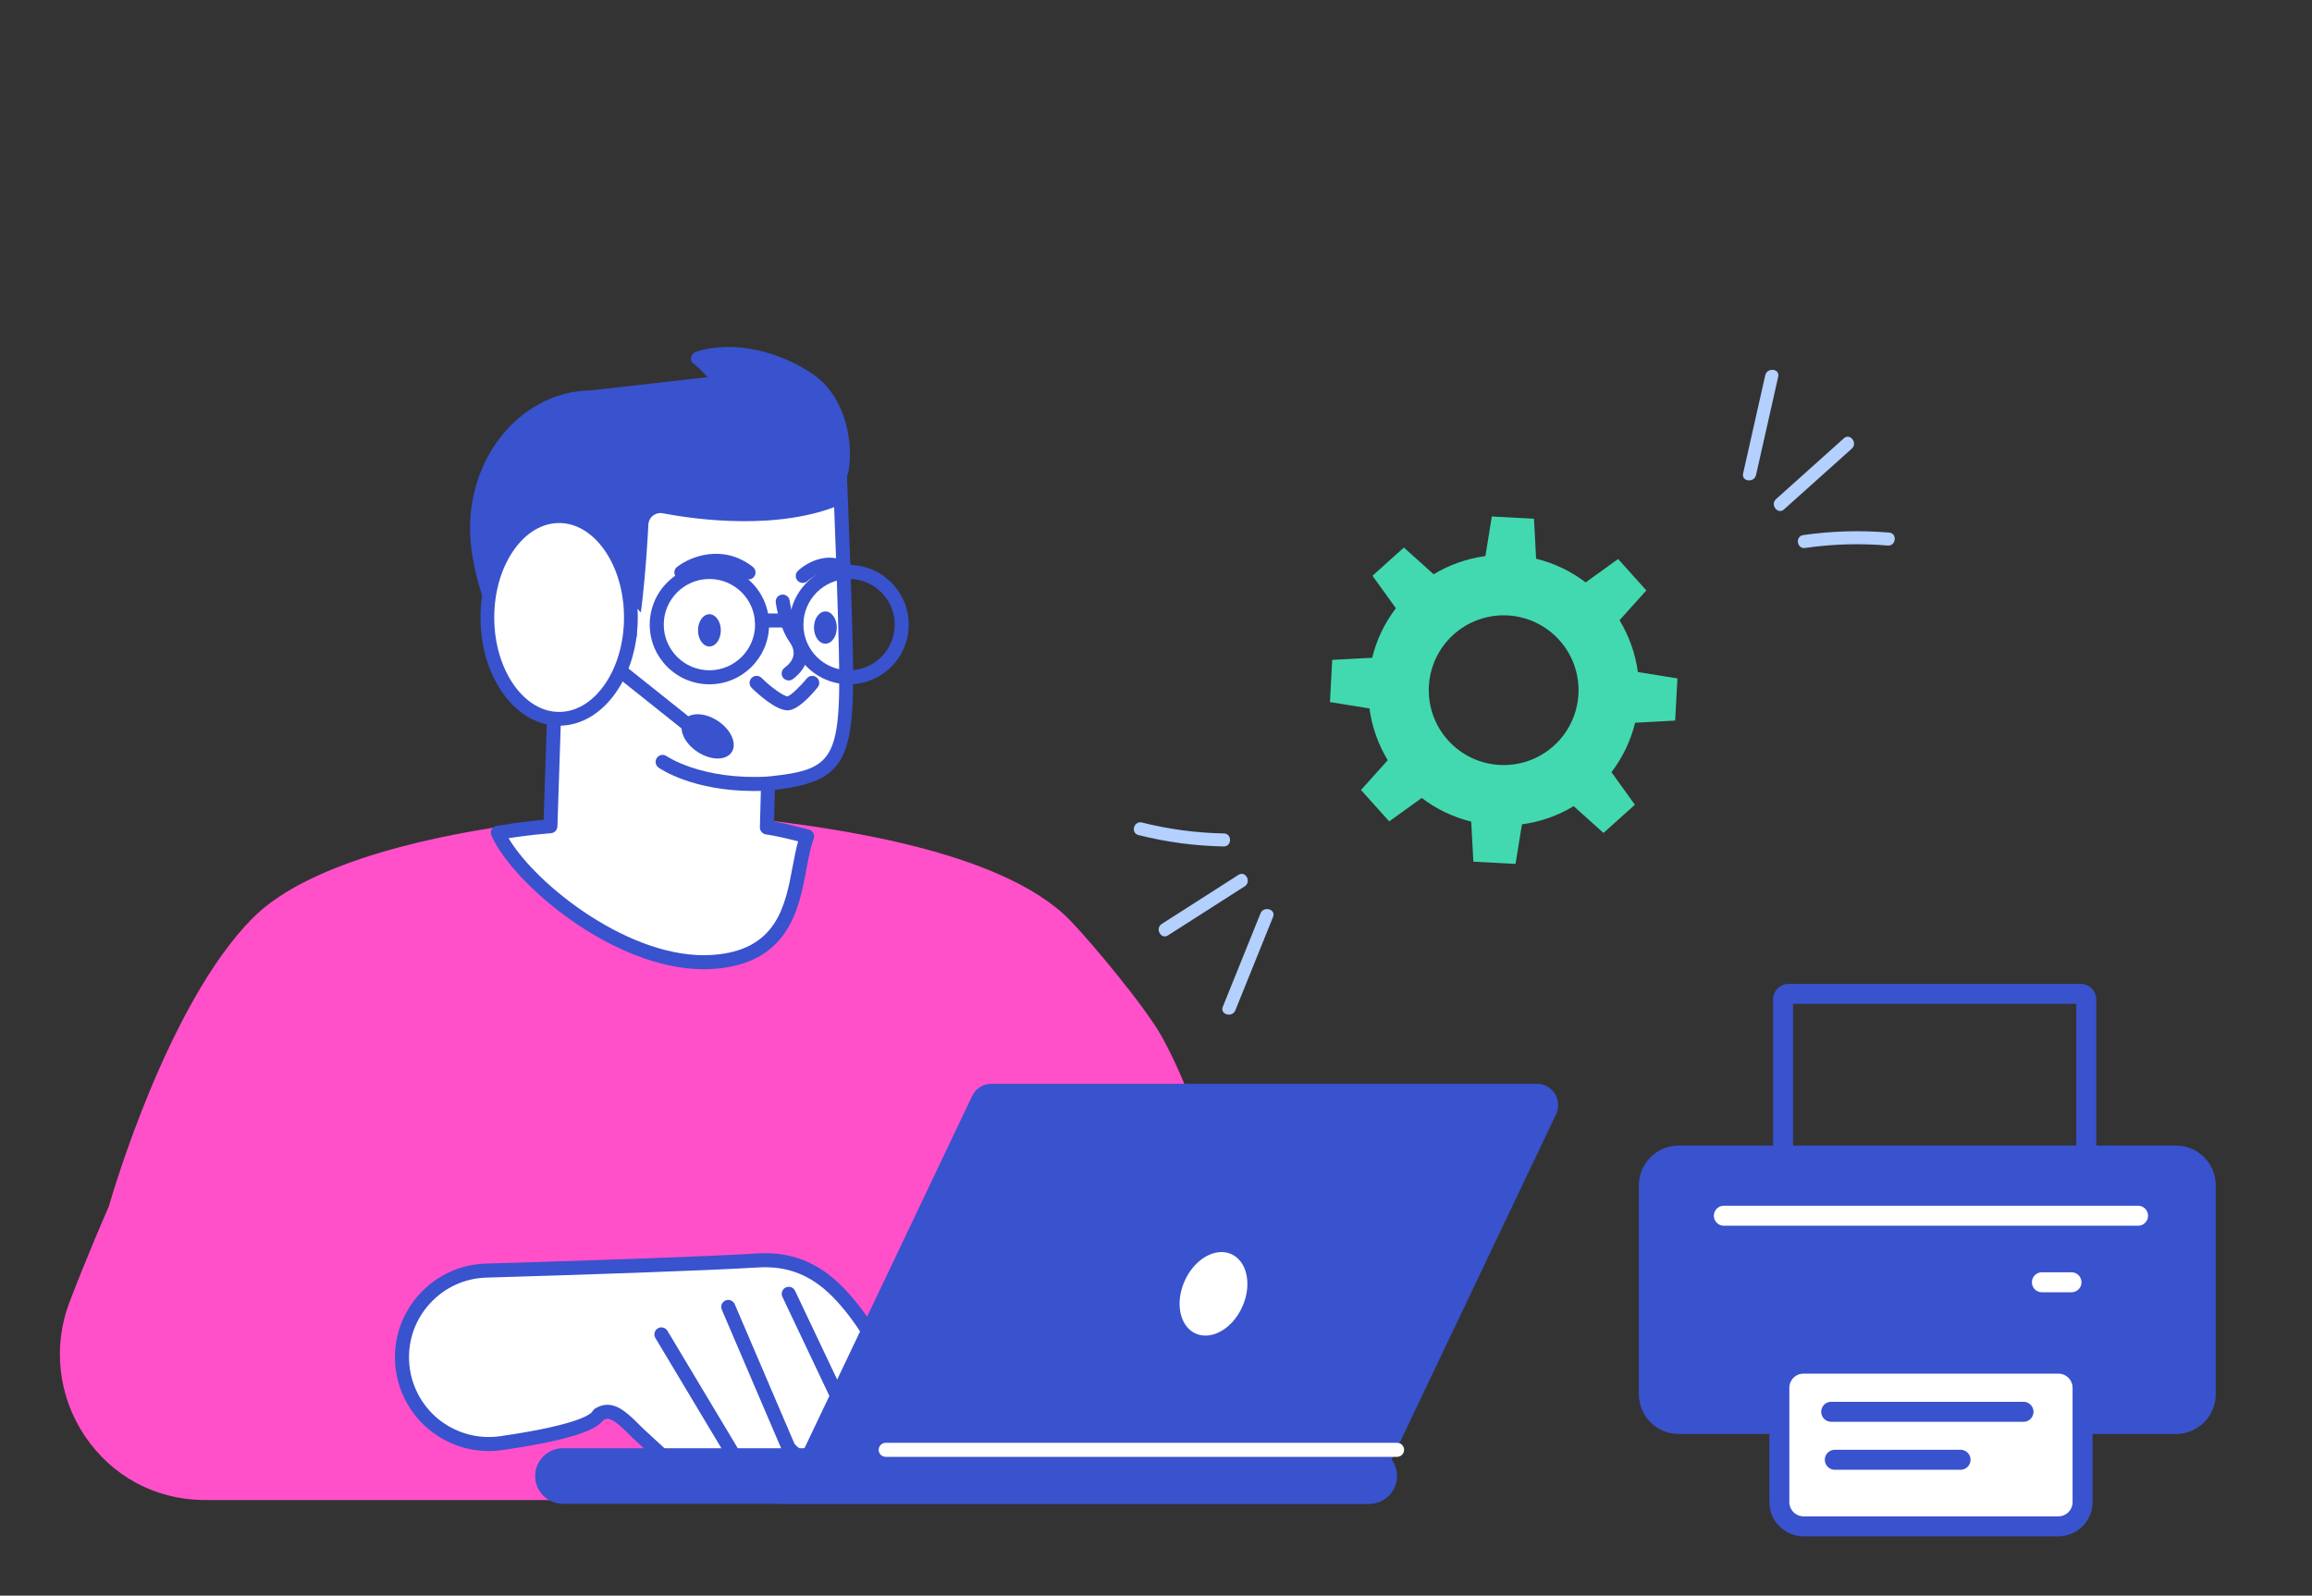 <?xml version="1.0" encoding="utf-8"?>
<!-- Generator: Adobe Illustrator 26.0.1, SVG Export Plug-In . SVG Version: 6.00 Build 0)  -->
<svg version="1.1" id="Calque_1" xmlns="http://www.w3.org/2000/svg" xmlns:xlink="http://www.w3.org/1999/xlink" x="0px" y="0px"
	 viewBox="0 0 1230 849" style="enable-background:new 0 0 1230 849;" xml:space="preserve">
<rect x="0" y="0" width="1230" height="849" fill="#333333" stroke="none"/>
<style type="text/css">
	.st0{fill:none;stroke:#5A68EF;stroke-width:2;stroke-linecap:square;stroke-linejoin:round;}
	.st1{fill:none;stroke:#42D9B1;stroke-width:2;stroke-linecap:round;stroke-linejoin:round;}
	.st2{fill:none;stroke:#42D9B1;stroke-width:2;stroke-linecap:square;stroke-linejoin:round;}
	.st3{fill:none;stroke:#5A68EF;stroke-width:2;stroke-linejoin:round;}
	.st4{fill:#42D9B1;}
	.st5{fill:#5A68EF;}
	.st6{fill:none;stroke:#5A68EF;stroke-width:2;stroke-linecap:round;stroke-linejoin:round;}
	.st7{fill:none;stroke:#5A68EF;stroke-width:2;stroke-linecap:round;}
	.st8{fill:none;stroke:#42D9B1;stroke-width:2;stroke-miterlimit:10;}
	.st9{fill:none;stroke:#5A68EF;stroke-width:2;stroke-miterlimit:10;}
	.st10{fill:none;stroke:#FFFFFF;stroke-width:2;stroke-linecap:round;stroke-linejoin:round;stroke-miterlimit:3.999;}
	.st11{fill:none;stroke:#FFFFFF;stroke-width:2;stroke-linecap:round;stroke-linejoin:round;}
	.st12{fill:#3952CD;}
	.st13{fill:#FFFFFF;}
	.st14{fill:#FF50C9;}
	.st15{fill:none;stroke:#42D9B1;stroke-width:3.2;stroke-linecap:round;stroke-linejoin:round;}
	.st16{fill:none;stroke:#FF50C9;stroke-width:2.56;stroke-miterlimit:10;stroke-dasharray:6.432,3.216;}
	.st17{fill:none;stroke:#FF50C9;stroke-width:2.56;stroke-miterlimit:10;stroke-dasharray:6.4,3.2;}
	.st18{fill:none;stroke:#3952CD;stroke-width:3.2;stroke-miterlimit:10;}
	.st19{fill:none;stroke:#42D9B1;stroke-width:5.605;stroke-linecap:round;stroke-linejoin:round;}
	.st20{fill:none;stroke:#FF50C9;stroke-width:4.484;stroke-miterlimit:10;stroke-dasharray:11.266,5.633;}
	.st21{fill:none;stroke:#FF50C9;stroke-width:4.484;stroke-miterlimit:10;stroke-dasharray:11.21,5.605;}
	.st22{fill:none;stroke:#3952CD;stroke-width:5.605;stroke-miterlimit:10;}
	.st23{fill:none;stroke:#5A68EF;stroke-width:5.63;stroke-linecap:round;stroke-linejoin:round;}
	.st24{fill:none;stroke:#3952CD;stroke-width:5;stroke-miterlimit:10;}
	.st25{fill:#FFFFFF;stroke:#3952CD;stroke-width:5;stroke-miterlimit:10;}
	.st26{fill:none;stroke:#5A68EF;stroke-width:9.874;stroke-linecap:round;stroke-linejoin:round;}
	.st27{fill:none;stroke:#3952CD;stroke-width:8.769;stroke-miterlimit:10;}
	.st28{fill:#FFFFFF;stroke:#3952CD;stroke-width:8.769;stroke-miterlimit:10;}
	.st29{fill:none;stroke:#5A68EF;stroke-width:3.789;stroke-linecap:round;stroke-linejoin:round;}
	.st30{fill:none;stroke:#42D9B1;stroke-width:3.789;stroke-linecap:round;stroke-linejoin:round;}
	.st31{fill:none;stroke:#FFFFFF;stroke-width:3.789;stroke-linecap:round;stroke-linejoin:round;stroke-miterlimit:3.999;}
	.st32{fill:none;stroke:#FFFFFF;stroke-width:3.789;stroke-linecap:round;stroke-linejoin:round;}
	.st33{fill:none;stroke:#5A68EF;stroke-width:6.681;stroke-linecap:round;stroke-linejoin:round;}
	.st34{fill:none;stroke:#42D9B1;stroke-width:6.681;stroke-linecap:round;stroke-linejoin:round;}
	.st35{fill:none;stroke:#FFFFFF;stroke-width:6.68;stroke-linecap:round;stroke-linejoin:round;stroke-miterlimit:3.999;}
	.st36{fill:none;stroke:#FFFFFF;stroke-width:6.681;stroke-linecap:round;stroke-linejoin:round;}
	.st37{fill:#FFFFFF;stroke:#3952CD;stroke-width:3;stroke-miterlimit:10;}
	.st38{fill:#B3D0FF;}
	.st39{fill:#FFFFFF;stroke:#3952CD;stroke-width:5.585;stroke-miterlimit:10;}
	.st40{fill:none;stroke:#3952CD;stroke-width:1.606;stroke-miterlimit:10;}
	.st41{fill:#FFFFFF;stroke:#3952CD;stroke-width:5.326;stroke-miterlimit:10;}
	.st42{fill:none;stroke:#3952CD;stroke-width:2.852;stroke-miterlimit:10;}
	.st43{fill:#5833FF;}
	.st44{fill:none;stroke:#3952CD;stroke-width:3;stroke-miterlimit:10;}
	.st45{fill:none;stroke:#3952CD;stroke-width:6;stroke-miterlimit:10;}
	.st46{fill:#FFFFFF;stroke:#3952CD;stroke-width:6;stroke-miterlimit:10;}
	.st47{fill:none;stroke:#FFFFFF;stroke-width:6;stroke-linecap:round;stroke-linejoin:round;}
	.st48{fill:none;stroke:#3952CD;stroke-width:6;stroke-linecap:round;stroke-miterlimit:10;}
	.st49{fill:none;stroke:#3952CD;stroke-width:2.188;stroke-miterlimit:10;}
	.st50{fill:#FFFFFF;stroke:#5A68EF;stroke-width:3.84;stroke-miterlimit:10;}
	.st51{fill:none;stroke:#5A68EF;stroke-width:3.84;stroke-miterlimit:10;}
	.st52{fill:none;stroke:#42D9B1;stroke-width:3.84;stroke-miterlimit:10;}
	.st53{fill:none;stroke:#3952CD;stroke-width:5.367;stroke-miterlimit:10;}
	.st54{fill:none;stroke:#3952CD;stroke-width:5.178;stroke-miterlimit:10;}
	.st55{fill:none;stroke:#3952CD;stroke-width:3.776;stroke-miterlimit:10;}
	.st56{fill:#FFFFFF;stroke:#5A68EF;stroke-width:6.628;stroke-miterlimit:10;}
	.st57{fill:none;stroke:#5A68EF;stroke-width:6.628;stroke-miterlimit:10;}
	.st58{fill:none;stroke:#42D9B1;stroke-width:6.628;stroke-miterlimit:10;}
	.st59{fill:none;stroke:#3952CD;stroke-miterlimit:10;}
	.st60{fill:none;stroke:#5A68EF;stroke-width:5;stroke-linecap:round;stroke-linejoin:round;}
	.st61{fill:none;stroke:#5A68EF;stroke-width:5;stroke-linecap:round;}
	.st62{fill:none;stroke:#5A68EF;stroke-width:9.281;stroke-linecap:round;stroke-linejoin:round;}
	.st63{fill:none;stroke:#5A68EF;stroke-width:9.281;stroke-linecap:round;}
	.st64{fill:#FFFFFF;stroke:#3952CD;stroke-width:5.569;stroke-miterlimit:10;}
	.st65{fill:none;stroke:#3952CD;stroke-width:5.569;stroke-miterlimit:10;}
	.st66{fill:none;stroke:#3952CD;stroke-width:4;stroke-miterlimit:10;}
	.st67{fill:none;stroke:#3952CD;stroke-width:1.498;stroke-miterlimit:10;}
	.st68{fill:none;stroke:#3952CD;stroke-width:6.555;stroke-miterlimit:10;}
	.st69{fill:none;stroke:#3952CD;stroke-width:4.916;stroke-miterlimit:10;}
	.st70{fill:none;stroke:#3952CD;stroke-width:2.454;stroke-miterlimit:10;}
	.st71{fill:#FFFFFF;stroke:#3952CD;stroke-width:4.916;stroke-miterlimit:10;}
	.st72{fill:#FFFFFF;stroke:#3952CD;stroke-width:4.13;stroke-miterlimit:10;}
	.st73{fill:none;stroke:#3952CD;stroke-width:4.13;stroke-miterlimit:10;}
	.st74{fill:none;stroke:#3952CD;stroke-width:10.637;stroke-miterlimit:10;}
	.st75{fill:#FFFFFF;stroke:#3952CD;stroke-width:10.637;stroke-miterlimit:10;}
	.st76{fill:none;stroke:#FFFFFF;stroke-width:10.637;stroke-linecap:round;stroke-linejoin:round;}
	.st77{fill:none;stroke:#3952CD;stroke-width:10.637;stroke-linecap:round;stroke-miterlimit:10;}
	.st78{fill:#FFFFFF;stroke:#3952CD;stroke-width:7.322;stroke-miterlimit:10;}
	.st79{fill:none;stroke:#3952CD;stroke-width:7.322;stroke-miterlimit:10;}
</style>
<g>
	<path class="st14" d="M614.81,553.34c-8.07-14.66-36.37-48.86-48.15-61.02c-36.5-37.68-130.09-48.7-165.01-52.91
		c-30.69-3.7-92.98-1.52-123.63,2.51c-37.07,4.88-110.01,17.83-141.15,49.4C91.46,537.37,61.42,643.2,61.42,643.2
		s-10.56,23.88-20.94,50.97c-18.24,47.58,16.2,99.33,67.15,100.21c1.11,0.02,2.24,0.03,3.39,0.03c16.07,0,33.47,0,50.84,0h122.87
		h245.48h119.55C649.74,794.41,669.72,653.02,614.81,553.34z"/>
	<path class="st14" d="M649.74,798.14H111.01c-1.16,0-2.31-0.01-3.45-0.03c-25.36-0.44-48.09-12.81-62.37-33.96
		c-14.19-21.03-17.26-47.69-8.21-71.32c9.74-25.43,19.78-48.32,20.91-50.9c2.03-7.08,31.42-107.71,76.31-153.22
		c31.18-31.61,103.18-45.2,143.32-50.48c31.5-4.15,94.09-6.19,124.56-2.52l0.85,0.1c35.35,4.26,129.26,15.59,166.39,53.91
		c11.65,12.03,40.25,46.41,48.74,61.81c54.88,99.62,35.56,241.97,35.36,243.39C653.18,796.77,651.6,798.14,649.74,798.14z
		 M359.21,441.24c-28.56,0-60.86,1.77-80.7,4.38c-39.19,5.16-109.37,18.31-138.98,48.33C95.3,538.79,65.31,643.17,65.01,644.22
		c-0.28,0.73-10.82,24.61-21.05,51.28c-8.31,21.68-5.6,45.18,7.43,64.47c12.89,19.1,33.41,30.27,56.31,30.67
		c1.09,0.02,2.2,0.03,3.32,0.03h535.43c2.48-21.52,14.22-146.35-34.91-235.54c-8.07-14.64-36.44-48.74-47.56-60.22
		c-35.29-36.43-127.29-47.52-161.92-51.7l-0.85-0.1C390.37,441.81,375.39,441.24,359.21,441.24z"/>
	<path class="st13" d="M284.35,440.39c2.61-0.29,5.45-0.55,8.47-0.8c0,0,3.35-97.96,3.08-105.26c-1.12-30.39,9.01-86.42,9.01-86.42
		l141.89,2.76l1.99,53.73c3,98,5.47,107.78-40.17,112.52L408,440.27c6.18,0.88,13.46,2.71,21.39,4.76
		c-7.95,21.17-2.12,63.69-50.42,66.81c-48.27,3.12-103.32-44.54-114.11-68.75C272.05,441.92,278.64,441.02,284.35,440.39z"/>
	<path class="st12" d="M374.44,515.71c-48.02,0-101.41-45.15-112.98-71.11c-0.47-1.06-0.43-2.27,0.13-3.29
		c0.55-1.02,1.54-1.72,2.68-1.91c7.02-1.14,13.64-2.05,19.67-2.71c1.65-0.18,3.41-0.35,5.27-0.52c1.18-34.62,3.17-96.2,2.97-101.69
		c-1.12-30.44,8.65-84.92,9.06-87.22c0.33-1.8,1.9-3.11,3.74-3.07l141.89,2.76c1.98,0.04,3.58,1.61,3.65,3.59l1.99,53.73l0.4,12.77
		c2.64,83.54,3.1,98.05-40.65,103.24l-0.45,16.83c5.51,0.99,11.7,2.55,18.51,4.3c1.03,0.26,1.89,0.95,2.38,1.89
		c0.49,0.94,0.55,2.04,0.18,3.03c-1.67,4.44-2.73,10.13-3.86,16.15c-3.99,21.3-9.45,50.46-49.81,53.07
		C377.63,515.66,376.03,515.71,374.44,515.71z M270.57,445.97c14.81,25.11,65.38,64.91,108.16,62.14
		c34.57-2.24,39.03-26.02,42.96-47c0.89-4.77,1.75-9.34,2.92-13.46c-6.43-1.63-12.19-2.98-17.14-3.69c-1.87-0.27-3.25-1.9-3.2-3.79
		l0.62-23.34c0.05-1.87,1.48-3.42,3.34-3.61c40.13-4.17,39.96-9.35,37.23-95.94l-0.4-12.75l-1.86-50.18l-135.17-2.63
		c-2.08,12.18-9.35,56.93-8.4,82.49c0.27,7.34-2.94,101.52-3.08,105.52c-0.07,1.89-1.54,3.44-3.42,3.59
		c-3.02,0.25-5.84,0.51-8.37,0.79C280.33,444.59,275.57,445.21,270.57,445.97z"/>
	<path class="st12" d="M401.06,420.87c-32.75,0-49.93-11.89-50.7-12.44c-1.68-1.19-2.08-3.52-0.88-5.2
		c1.19-1.68,3.51-2.08,5.19-0.89c0.28,0.19,18.84,12.8,53.75,10.86c2.07-0.11,3.82,1.46,3.93,3.52c0.11,2.06-1.46,3.82-3.52,3.93
		C406.15,420.8,403.56,420.87,401.06,420.87z"/>
	<path class="st12" d="M447.83,268.22c11.67-36.92-18.57-73.6-57.03-69.2c-38.43,4.4-76.01,8.68-76.44,8.69
		c-39.34,0.34-71.51,41.1-62.89,89c9.67,53.74,43.42,86.22,43.42,86.22s33.15-18.73,39.47-29.26c6.63-11.04,9.64-56.54,10.59-74.63
		c0.2-3.87,3.77-6.66,7.58-5.94C369.78,276.37,414.33,282.66,447.83,268.22L447.83,268.22z"/>
	<g>
		<path class="st13" d="M296.64,342.12c0,13.87,11.25,25.12,25.12,25.12c13.87,0,25.12-11.25,25.12-25.12
			c0-13.87-11.25-25.12-25.12-25.12C307.89,316.99,296.64,328.24,296.64,342.12z"/>
		<path class="st12" d="M335.07,341.52c-1.54,0-2.98-0.96-3.52-2.5c-2.28-6.51-9.43-9.96-15.95-7.67c-1.95,0.68-4.07-0.34-4.75-2.29
			c-0.68-1.95,0.34-4.07,2.29-4.76c10.4-3.64,21.82,1.85,25.46,12.25c0.68,1.94-0.34,4.07-2.29,4.75
			C335.9,341.45,335.48,341.52,335.07,341.52z"/>
	</g>
	<path class="st12" d="M362.5,308.31c-1.11,0-2.21-0.49-2.94-1.43c-1.27-1.62-0.99-3.97,0.64-5.24c6.98-5.46,24.38-12.49,40.33,0
		c1.62,1.27,1.91,3.61,0.64,5.24c-1.27,1.62-3.61,1.91-5.24,0.64c-15.39-12.05-30.98-0.12-31.13,0
		C364.11,308.06,363.3,308.31,362.5,308.31z"/>
	<path class="st12" d="M445.18,333.91c0,4.74-2.72,8.58-6.07,8.58c-3.35,0-6.07-3.84-6.07-8.58c0-4.74,2.72-8.58,6.07-8.58
		C442.46,325.33,445.18,329.17,445.18,333.91z"/>
	<path class="st12" d="M383.48,335.39c0,4.74-2.72,8.58-6.07,8.58c-3.35,0-6.07-3.84-6.07-8.58c0-4.74,2.72-8.58,6.07-8.58
		C380.76,326.82,383.48,330.66,383.48,335.39z"/>
	<path class="st12" d="M418.99,377.96c-6.44-0.03-16.24-9.16-19.1-11.96c-1.47-1.44-1.49-3.8-0.05-5.28
		c1.44-1.47,3.81-1.49,5.28-0.05c5.34,5.23,11.82,9.82,13.88,9.83c1.48-0.31,6.42-4.85,10.22-9.52c1.3-1.6,3.65-1.84,5.25-0.54
		c1.6,1.3,1.84,3.65,0.54,5.25C431.29,370.28,424.26,377.96,418.99,377.96z"/>
	<path class="st12" d="M427.08,310.15c-1,0-2-0.4-2.73-1.18c-1.4-1.5-1.33-3.85,0.17-5.26c5.33-5,18.39-11.84,29.64-1.92
		c1.55,1.36,1.7,3.72,0.33,5.27c-1.36,1.55-3.72,1.7-5.26,0.33c-8.97-7.9-19.18,1.37-19.62,1.77
		C428.9,309.82,427.99,310.15,427.08,310.15z"/>
	<path class="st12" d="M451.7,364.1c-17.51,0-31.75-14.24-31.75-31.75c0-17.51,14.24-31.75,31.75-31.75
		c17.51,0,31.75,14.24,31.75,31.75C483.45,349.86,469.21,364.1,451.7,364.1z M451.7,308.06c-13.39,0-24.29,10.9-24.29,24.29
		c0,13.39,10.9,24.29,24.29,24.29c13.39,0,24.29-10.9,24.29-24.29C475.99,318.96,465.09,308.06,451.7,308.06z"/>
	<path class="st12" d="M377.41,364.1c-17.51,0-31.75-14.24-31.75-31.75c0-17.51,14.24-31.75,31.75-31.75
		c17.51,0,31.75,14.24,31.75,31.75C409.16,349.86,394.91,364.1,377.41,364.1z M377.41,308.06c-13.4,0-24.29,10.9-24.29,24.29
		c0,13.39,10.9,24.29,24.29,24.29c13.4,0,24.29-10.9,24.29-24.29C401.7,318.96,390.8,308.06,377.41,308.06z"/>
	<path class="st12" d="M419.57,362.05c-1.14,0-2.27-0.52-3-1.51c-1.22-1.66-0.87-3.99,0.79-5.22c5.42-4,6.32-8.64,2.68-13.77
		c-5.46-7.7-7.26-20.43-7.33-20.96c-0.28-2.04,1.15-3.92,3.19-4.2c2.06-0.27,3.92,1.15,4.2,3.19c0.01,0.11,1.62,11.47,6.02,17.66
		c6.01,8.46,4.35,17.69-4.33,24.09C421.12,361.82,420.34,362.05,419.57,362.05z"/>
	<path class="st12" d="M423.68,333.88h-18.25c-2.06,0-3.73-1.67-3.73-3.73c0-2.06,1.67-3.73,3.73-3.73h18.25
		c2.06,0,3.73,1.67,3.73,3.73C427.41,332.21,425.74,333.88,423.68,333.88z"/>
	<path class="st12" d="M433.38,199.74c-17.21-12.29-42.58-19.19-63.07-12.6c-2.35,0.75-3.93,4.31-1.62,6.12
		c3.97,3.11,7.26,6.59,10.15,10.6c-0.9,11.85,7.9,21.76,13.81,30.63c5.57,8.35,10.65,18.32,18.7,24.59
		c13.97,10.89,38.01,10.19,40.43-10.68C453.77,231.07,448.03,210.21,433.38,199.74z"/>
	<path class="st13" d="M476.12,732.93c-8.62-15.97-17.77-32.75-30.66-45.74c-12-12.1-25.44-17.58-42.41-16.54
		c-29.87,1.82-98,4.02-144.41,5.4c-25.87,0.77-46.04,22.66-44.71,48.5c1.4,27.13,25.82,47.17,52.71,43.29
		c24.03-3.47,48.39-8.56,51.93-15.26c2.61-1.54,5.37-2.2,9.11-0.13c4.89,2.7,9.46,8.2,13.6,11.9c7.77,6.93,15.28,14.66,23.66,20.86
		c5.28,3.91,11.58,5.76,17.75,2.69c5.19-2.58,8.1-6.31,9.47-10.6c3.64,4.06,7.92,7.01,12.81,7.71c10.11,1.44,13.87-6.17,14.63-14.47
		c6.84,6.79,15.42,11.54,25.3,7.22c6.63-2.9,9.27-8.62,9.96-14.97c6.42,7.28,14.98,13.14,22.58,9.02
		C492.1,763.88,481.53,742.96,476.12,732.93z"/>
	<path class="st12" d="M376.28,793.18c-4.49,0-9.11-1.67-13.56-4.95c-5.97-4.42-11.51-9.58-16.86-14.58
		c-2.31-2.16-4.7-4.39-7.06-6.49c-1.35-1.2-2.68-2.53-4.09-3.93c-2.9-2.89-5.91-5.88-8.84-7.49c-1.98-1.1-3.24-1.03-4.67-0.33
		c-3.27,4.55-13.52,10.3-54.04,16.14c-13.86,2-28.02-1.95-38.83-10.84c-10.8-8.88-17.41-21.98-18.14-35.95
		c-0.7-13.51,3.97-26.43,13.14-36.38c9.17-9.95,21.66-15.64,35.18-16.05c49.71-1.48,115.1-3.62,144.3-5.4
		c17.85-1.09,32.26,4.51,45.28,17.64c13.48,13.58,22.94,31.12,31.29,46.6c4.53,8.39,18.31,33.93-0.16,43.93
		c-6.68,3.62-14.44,1.85-22.27-4.94c-1.96,5.12-5.5,8.81-10.56,11.03c-8.15,3.56-16.34,2.34-24.4-3.64
		c-1.17,3.59-3.01,6.42-5.46,8.36c-3.22,2.55-7.29,3.49-12.09,2.81c-3.91-0.56-7.64-2.28-11.16-5.15c-2.09,3.19-5.09,5.77-8.94,7.69
		C381.78,792.54,379.06,793.18,376.28,793.18z M323.2,747.44c2.07,0,4.16,0.59,6.28,1.76c3.84,2.12,7.37,5.64,10.49,8.74
		c1.33,1.33,2.59,2.58,3.79,3.65c2.42,2.16,4.84,4.42,7.19,6.61c5.2,4.85,10.58,9.87,16.21,14.04c4.96,3.67,9.63,4.46,13.87,2.35
		c3.92-1.95,6.4-4.7,7.58-8.4c0.41-1.27,1.47-2.23,2.77-2.51c1.31-0.28,2.67,0.16,3.56,1.16c3.41,3.8,6.96,5.99,10.56,6.5
		c2.73,0.39,4.83-0.03,6.41-1.27c2.14-1.69,3.55-5.19,3.98-9.85c0.13-1.44,1.08-2.67,2.44-3.17c1.36-0.49,2.88-0.16,3.91,0.86
		c7.39,7.34,14.32,9.45,21.18,6.45c4.62-2.02,7.08-5.82,7.74-11.95c0.16-1.47,1.17-2.71,2.58-3.16c1.41-0.45,2.95-0.02,3.93,1.09
		c3.22,3.65,11.43,11.77,18.01,8.2c8.13-4.4,7.23-15.15-2.85-33.83c-8.11-15.03-17.3-32.06-30.02-44.88
		c-11.4-11.49-23.95-16.41-39.53-15.45c-29.29,1.78-94.76,3.93-144.53,5.41c-11.5,0.34-22.12,5.19-29.92,13.65
		c-7.8,8.46-11.76,19.45-11.17,30.94c0.61,11.88,6.23,23.02,15.42,30.57c9.2,7.56,21.23,10.92,33.03,9.22
		c43.4-6.26,48.57-12.18,49.16-13.31c0.32-0.61,0.8-1.11,1.4-1.46C318.86,748.09,321.02,747.44,323.2,747.44z"/>
	<path class="st12" d="M392.17,781.04c-1.27,0-2.5-0.65-3.2-1.82l-40.3-67.31c-1.06-1.77-0.48-4.06,1.28-5.12
		c1.77-1.06,4.06-0.48,5.12,1.28l40.31,67.31c1.06,1.77,0.48,4.06-1.28,5.12C393.48,780.87,392.82,781.04,392.17,781.04z"/>
	<path class="st12" d="M419.61,774.28c-1.45,0-2.83-0.85-3.43-2.26l-32.17-75.17c-0.81-1.9,0.07-4.09,1.96-4.9
		c1.9-0.81,4.09,0.07,4.9,1.96l32.17,75.17c0.81,1.9-0.07,4.09-1.96,4.9C420.6,774.18,420.1,774.28,419.61,774.28z"/>
	<path class="st12" d="M454.88,766.53c-1.4,0-2.74-0.79-3.37-2.13l-35.27-74.39c-0.88-1.86-0.09-4.09,1.77-4.97
		c1.86-0.88,4.09-0.09,4.97,1.77l35.27,74.39c0.88,1.86,0.09,4.09-1.77,4.97C455.96,766.41,455.41,766.53,454.88,766.53z"/>
	<g>
		<path class="st12" d="M729.17,800.17H413.89l103.32-217.05c1.88-3.95,5.86-6.46,10.24-6.46h290.17c8.33,0,13.82,8.69,10.24,16.21
			L729.17,800.17z"/>
		<path class="st12" d="M299.52,770.57h428.94c8.17,0,14.8,6.63,14.8,14.8c0,8.17-6.63,14.8-14.8,14.8H299.52
			c-8.17,0-14.8-6.63-14.8-14.8C284.72,777.2,291.34,770.57,299.52,770.57z"/>
		<path class="st13" d="M743.26,775.15H471.19c-2.06,0-3.73-1.67-3.73-3.73c0-2.06,1.67-3.73,3.73-3.73h272.07
			c2.06,0,3.73,1.67,3.73,3.73C746.99,773.48,745.32,775.15,743.26,775.15z"/>
		<path class="st13" d="M660.92,695.3c-5.24,11.67-16.36,18.05-24.83,14.25c-8.47-3.8-11.08-16.35-5.84-28.02
			c5.24-11.67,16.36-18.05,24.83-14.25C663.55,671.08,666.17,683.63,660.92,695.3z"/>
	</g>
	<g id="icon_00000120544161399491532240000011601962604482069679_" transform="translate(-855.815 -1196.012)">
		<g id="Groupe_170_00000156562980625873418270000018091286071030301068_" transform="translate(5)">
			<path id="Tracé_189_00000080911228161113972530000014431081438119523737_" class="st12" d="M1795.51,1959h-51.66
				c-11.68,0-21.15-9.47-21.15-21.15l0,0v-111.16c0-11.68,9.47-21.15,21.15-21.15l0,0h264.62c11.68,0,21.15,9.47,21.15,21.15l0,0
				v111.16c0,11.68-9.47,21.15-21.15,21.15l0,0h-51.66"/>
			<path id="Tracé_185_00000142892208609508736450000012857094254586729880_" class="st74" d="M1799.42,1807.44v-79.68
				c0-1.62,1.32-2.94,2.94-2.94h155.43c1.62,0,2.94,1.32,2.94,2.94v79.68"/>
			<path id="Rectangle_72_00000005945396049953546300000002061788524992619939_" class="st75" d="M1810.31,1921.57h135.58
				c7.11,0,12.87,5.76,12.87,12.87v60.82c0,7.11-5.76,12.87-12.87,12.87h-135.58c-7.11,0-12.87-5.76-12.87-12.87v-60.82
				C1797.43,1927.33,1803.2,1921.57,1810.31,1921.57z"/>
			
				<line id="Ligne_1_00000031913609454518458460000010117209729164271278_" class="st76" x1="1767.92" y1="1842.87" x2="1988.27" y2="1842.87"/>
			
				<line id="Ligne_2_00000017479926643054758510000003040299617110160531_" class="st76" x1="1937.12" y1="1878.28" x2="1952.86" y2="1878.28"/>
			
				<line id="Ligne_4_00000062151493168844765480000002247630047261179066_" class="st77" x1="1826.95" y1="1972.72" x2="1893.84" y2="1972.72"/>
			
				<line id="Ligne_7_00000062878781707630819730000004116702360490291129_" class="st77" x1="1825.03" y1="1947.19" x2="1927.33" y2="1947.19"/>
		</g>
		<g id="Groupe_150_00000062184688536719627870000005981872130066799233_" transform="translate(910.081 1196.012)">
			<path id="Tracé_190_00000163753053931274682070000007265318760903556279_" class="st4" d="M807.34,330.01l14.25-15.87
				l-15.01-16.71l-17.27,12.46c-7.82-5.98-16.79-10.27-26.35-12.6l-1.14-21.27l-22.43-1.21l-3.41,21.07
				c-9.75,1.29-19.13,4.59-27.54,9.68l-15.83-14.22l-16.71,15.01l12.46,17.27c-5.98,7.82-10.27,16.79-12.6,26.35l-21.27,1.14
				l-1.21,22.43l21.03,3.41c1.3,9.75,4.61,19.13,9.72,27.53l-14.23,15.85l15.01,16.71l17.3-12.47c7.82,5.96,16.78,10.24,26.32,12.59
				l1.15,21.3l22.43,1.21l3.41-21.06c9.74-1.31,19.1-4.6,27.51-9.68l15.87,14.25l16.71-15.01l-12.47-17.3
				c5.96-7.82,10.24-16.77,12.59-26.32l21.3-1.15l1.21-22.43l-21.05-3.41C815.75,347.81,812.44,338.43,807.34,330.01z M775.32,340.6
				c14.71,16.37,13.36,41.55-3,56.26c-16.37,14.71-41.55,13.36-56.26-3c-14.71-16.37-13.36-41.55,3-56.26
				c7.86-7.06,18.2-10.71,28.75-10.15C758.36,328.02,768.26,332.75,775.32,340.6z"/>
		</g>
	</g>
	<path class="st38" d="M939.13,199.66c-3.93,17.43-7.86,34.85-11.79,52.27c-0.98,4.35,5.92,5.1,6.89,0.78
		c3.93-17.43,7.86-34.85,11.79-52.28C947,196.1,940.1,195.34,939.13,199.66z"/>
	<path class="st38" d="M980.93,233.22c-12.02,10.78-24.05,21.56-36.07,32.34c-3.31,2.97,0.93,8.46,4.25,5.48
		c12.02-10.78,24.05-21.56,36.07-32.34C988.49,235.73,984.26,230.24,980.93,233.22z"/>
	<path class="st38" d="M1005.05,283.38c-15.23-1.3-30.57-0.87-45.7,1.32c-4.42,0.64-3.43,7.5,0.99,6.86
		c14.56-2.1,29.26-2.54,43.92-1.29C1008.71,290.65,1009.51,283.76,1005.05,283.38z"/>
	<path class="st38" d="M657.22,537.56c6.69-16.56,13.37-33.13,20.06-49.69c1.67-4.13-5.02-5.99-6.68-1.88
		c-6.69,16.56-13.38,33.13-20.06,49.69C648.88,539.81,655.56,541.67,657.22,537.56z"/>
	<path class="st38" d="M621.38,497.7c13.6-8.7,27.21-17.4,40.81-26.11c3.74-2.4,0.45-8.5-3.31-6.1c-13.6,8.7-27.21,17.4-40.81,26.1
		C614.32,494,617.61,500.11,621.38,497.7z"/>
	<path class="st38" d="M605.66,444.31c14.82,3.74,30.03,5.78,45.31,6.07c4.47,0.08,4.6-6.85,0.13-6.93
		c-14.71-0.27-29.29-2.21-43.56-5.81C603.22,436.55,601.31,443.21,605.66,444.31z"/>
</g>
<ellipse class="st78" cx="297.46" cy="328.54" rx="38.18" ry="53.92"/>
<line class="st79" x1="328.21" y1="355.49" x2="376.29" y2="393.84"/>
<ellipse transform="matrix(0.551 -0.835 0.835 0.551 -158.187 490.014)" class="st12" cx="376.29" cy="392.01" rx="9.85" ry="15.29"/>
</svg>
